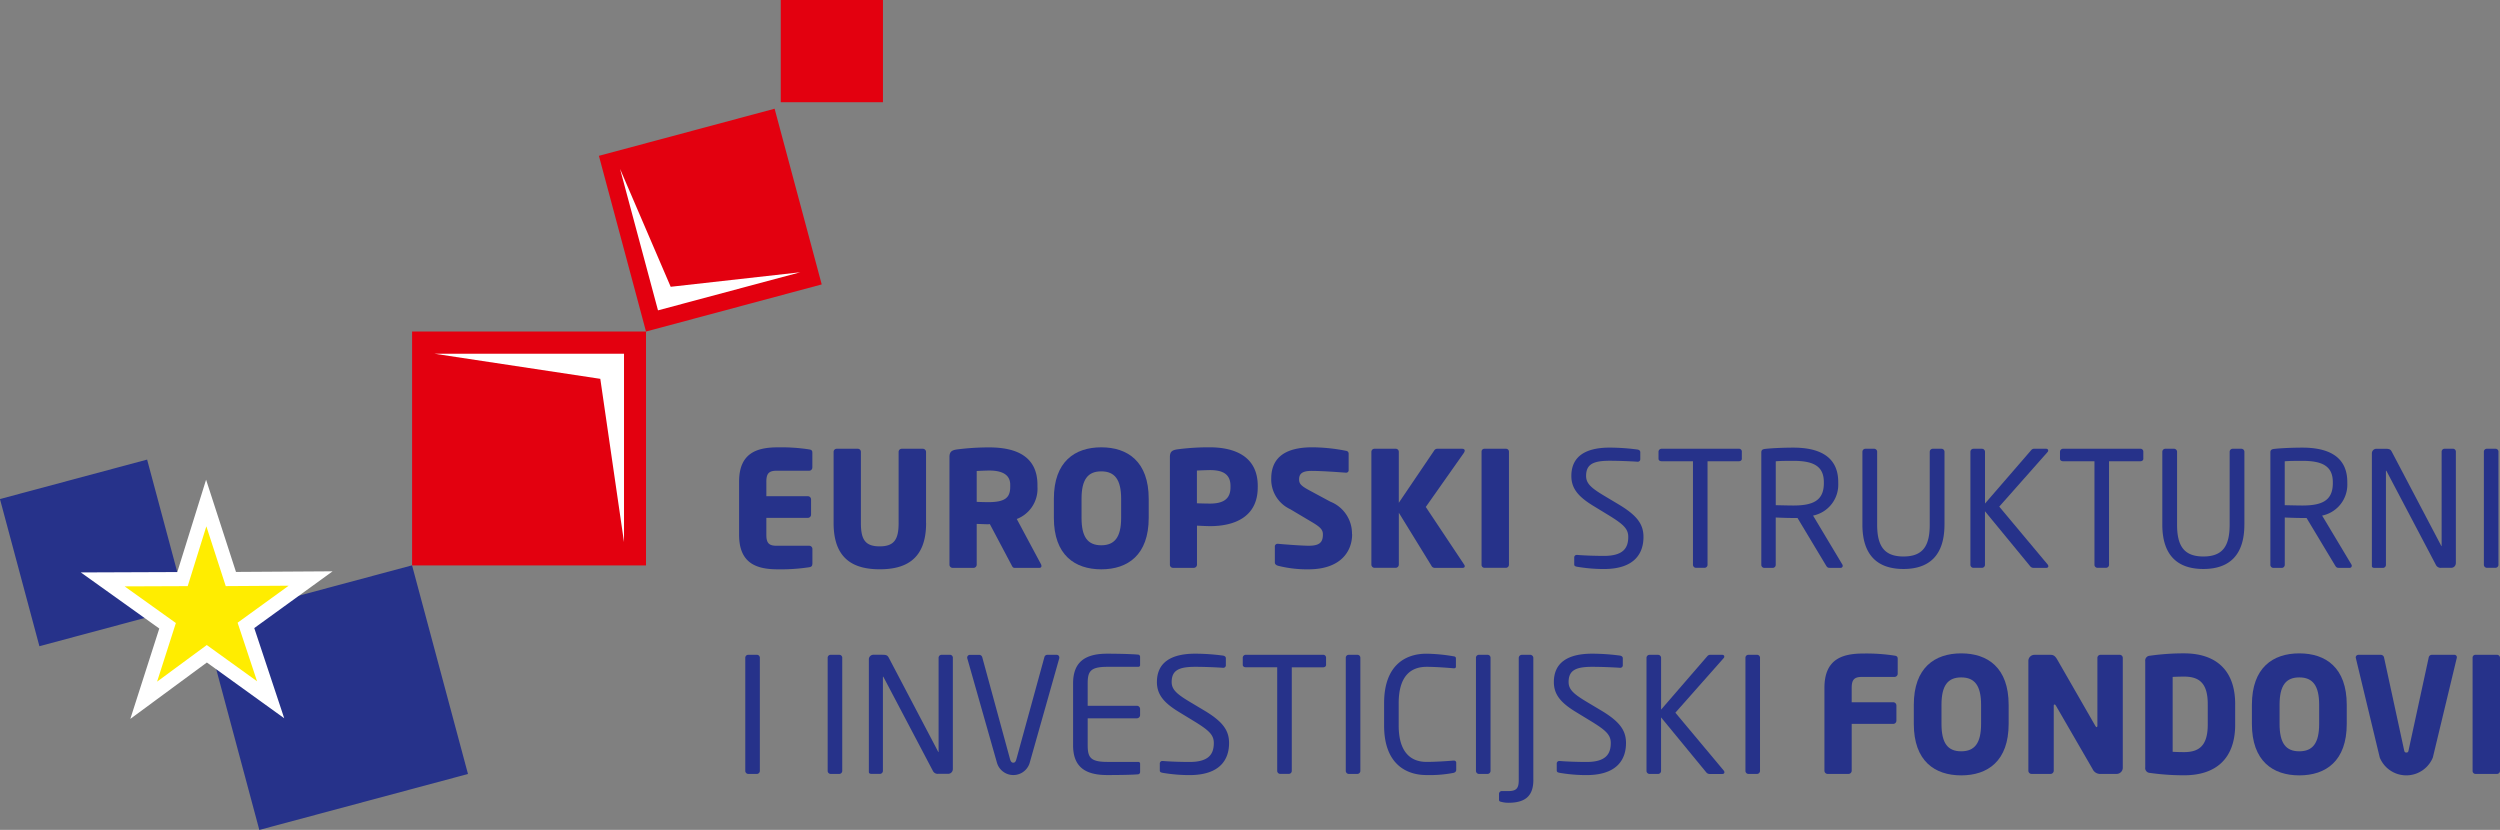 <svg xmlns="http://www.w3.org/2000/svg" viewBox="0 0 210.873 70">
  <rect x="0" y="0" width="210.873" height="70" fill="#808080" stroke="none"/>
  <defs>
    <style>
      .cls-1 {
        fill: #26328a;
      }

      .cls-2 {
        fill: #ffed00;
      }

      .cls-2, .cls-5 {
        fill-rule: evenodd;
      }

      .cls-3 {
        fill: none;
        stroke: #fff;
        stroke-miterlimit: 22.926;
        stroke-width: 1.191px;
      }

      .cls-4 {
        fill: #e3000f;
      }

      .cls-5 {
        fill: #fff;
      }
    </style>
  </defs>
  <g id="strukturni-c" transform="translate(-0.002)">
    <g id="Group_10" data-name="Group 10" transform="translate(0.002)">
      <rect id="Rectangle_13" data-name="Rectangle 13" class="cls-1" width="18.22" height="18.219" transform="matrix(-0.966, 0.259, -0.259, -0.966, 39.474, 65.285)"/>
      <rect id="Rectangle_14" data-name="Rectangle 14" class="cls-1" width="12.85" height="12.85" transform="matrix(-0.966, 0.259, -0.259, -0.966, 15.737, 51.179)"/>
      <path id="Path_55" data-name="Path 55" class="cls-2" d="M23.855,64.042l-5.383-3.88-5.324,3.923L15.162,57.8l-5.47-3.911,6.729-.026,2-6.417L20.5,53.857l6.73-.043-5.459,3.954Z" transform="translate(-1.027 -5.017)"/>
      <path id="Path_56" data-name="Path 56" class="cls-3" d="M23.855,64.042l-5.383-3.88-5.324,3.923L15.162,57.8l-5.47-3.911,6.729-.026,2-6.417L20.5,53.857l6.73-.043-5.459,3.954Z" transform="translate(-1.027 -5.017)"/>
      <rect id="Rectangle_15" data-name="Rectangle 15" class="cls-4" width="8.621" height="8.622" transform="translate(65.855)"/>
      <rect id="Rectangle_16" data-name="Rectangle 16" class="cls-4" width="19.73" height="19.73" transform="translate(34.76 27.963)"/>
      <path id="Path_57" data-name="Path 57" class="cls-5" d="M41,33.368H56.973V49.253l-2-13.771Z" transform="translate(-4.338 -3.528)"/>
      <rect id="Rectangle_17" data-name="Rectangle 17" class="cls-4" width="15.342" height="15.342" transform="matrix(0.966, -0.259, 0.259, 0.966, 50.517, 13.144)"/>
      <path id="Path_58" data-name="Path 58" class="cls-5" d="M73.689,24.65l-12,3.214-3.2-11.93,4.271,9.941Z" transform="translate(-6.188 -1.685)"/>
    </g>
    <g id="Group_11" data-name="Group 11" transform="translate(62.345 37.731)">
      <path id="Path_59" data-name="Path 59" class="cls-1" d="M75.9,52.023V50.765a.27.27,0,0,0-.27-.27H72.881c-.636,0-.866-.216-.866-.919V48.143h3.5a.271.271,0,0,0,.271-.271V46.586a.271.271,0,0,0-.271-.27h-3.5V45.086c0-.7.23-.919.866-.919h2.744a.271.271,0,0,0,.27-.27V42.639c0-.176-.08-.243-.27-.271a15.7,15.7,0,0,0-2.609-.175c-1.744,0-3.3.432-3.3,2.894v4.489c0,2.461,1.542,2.907,3.285,2.907a16.045,16.045,0,0,0,2.624-.175c.189-.029.269-.11.269-.285" transform="translate(-69.717 -42.192)"/>
      <path id="Path_60" data-name="Path 60" class="cls-1" d="M86.427,48.6V42.585a.271.271,0,0,0-.283-.257H84.385a.261.261,0,0,0-.271.257V48.6c0,1.379-.378,1.96-1.6,1.96s-1.582-.581-1.582-1.96V42.585a.259.259,0,0,0-.27-.257H78.9a.259.259,0,0,0-.27.257V48.6c0,3.083,1.745,3.894,3.894,3.894s3.908-.811,3.908-3.894" transform="translate(-70.659 -42.206)"/>
      <path id="Path_61" data-name="Path 61" class="cls-1" d="M94.682,45.532c0,.919-.446,1.285-1.866,1.285-.148,0-.811-.013-.96-.027v-2.6c.163-.013.866-.04,1.055-.04,1.136,0,1.772.378,1.772,1.2v.175ZM97.318,52.2a.36.36,0,0,0-.04-.149l-2.042-3.813a2.725,2.725,0,0,0,1.745-2.7v-.175c0-2.393-1.772-3.164-4.07-3.164a21.38,21.38,0,0,0-2.744.175c-.419.068-.609.19-.609.649V52.09a.272.272,0,0,0,.271.271h1.757a.271.271,0,0,0,.27-.271V48.655c.258,0,.676.027.96.027l.149-.013,1.812,3.421c.068.135.122.271.271.271h2.068C97.264,52.361,97.318,52.293,97.318,52.2Z" transform="translate(-71.815 -42.192)"/>
      <path id="Path_62" data-name="Path 62" class="cls-1" d="M105.08,48.142c0,1.622-.541,2.312-1.677,2.312s-1.663-.689-1.663-2.312V46.533c0-1.623.528-2.313,1.663-2.313s1.677.689,1.677,2.313Zm2.326,0V46.533c0-3.137-1.772-4.341-4-4.341s-4,1.2-4,4.341v1.609c0,3.137,1.771,4.341,4,4.341S107.406,51.279,107.406,48.142Z" transform="translate(-72.856 -42.192)"/>
      <path id="Path_63" data-name="Path 63" class="cls-1" d="M115.46,45.572c0,.92-.528,1.366-1.731,1.366-.148,0-.946-.013-1.1-.027V44.153c.163-.013.907-.04,1.1-.04,1.137,0,1.731.378,1.731,1.339Zm2.3,0v-.122c0-2.542-2.015-3.259-4.056-3.259a20.056,20.056,0,0,0-2.745.175c-.419.068-.609.19-.609.649V52.1a.261.261,0,0,0,.271.258h1.744a.271.271,0,0,0,.27-.271V48.8c.338.013.771.04,1.1.04C115.744,48.844,117.759,48.1,117.759,45.572Z" transform="translate(-74.013 -42.192)"/>
      <path id="Path_64" data-name="Path 64" class="cls-1" d="M126.721,49.521a2.891,2.891,0,0,0-1.825-2.744l-1.731-.933c-.73-.392-.906-.568-.906-.947,0-.486.283-.716,1.054-.716.919,0,2.488.122,2.867.149h.028a.206.206,0,0,0,.23-.23V42.734a.237.237,0,0,0-.2-.243,14.94,14.94,0,0,0-2.867-.3c-2.624,0-3.462,1.149-3.462,2.636a2.762,2.762,0,0,0,1.6,2.583l1.866,1.109c.7.419.892.636.892,1.028,0,.649-.27.947-1.2.947-.528,0-2.015-.108-2.569-.163h-.04a.226.226,0,0,0-.244.258v1.324c0,.149.135.23.271.271a10.022,10.022,0,0,0,2.556.3c2.744,0,3.691-1.529,3.691-2.963" transform="translate(-75.024 -42.192)"/>
      <path id="Path_65" data-name="Path 65" class="cls-1" d="M137.228,42.476c0-.08-.067-.148-.216-.148h-2.068a.309.309,0,0,0-.3.162l-2.975,4.394v-4.3a.259.259,0,0,0-.271-.257h-1.771a.261.261,0,0,0-.271.257V52.1a.273.273,0,0,0,.271.271H131.4a.272.272,0,0,0,.271-.271V47.723l2.744,4.462a.318.318,0,0,0,.3.19h2.326c.123,0,.19-.055.19-.135a.258.258,0,0,0-.055-.149l-3.232-4.854,3.219-4.571a.424.424,0,0,0,.066-.19" transform="translate(-76.024 -42.206)"/>
      <path id="Path_66" data-name="Path 66" class="cls-1" d="M142.059,52.1V42.585a.248.248,0,0,0-.257-.257H139.99a.238.238,0,0,0-.243.257V52.1a.25.25,0,0,0,.243.271H141.8a.261.261,0,0,0,.257-.271" transform="translate(-77.122 -42.206)"/>
    </g>
    <g id="Group_12" data-name="Group 12" transform="translate(132.543 37.756)">
      <path id="Path_67" data-name="Path 67" class="cls-1" d="M154.3,49.753c0-1.081-.554-1.825-2.122-2.758l-1.245-.744c-1.028-.622-1.473-1-1.473-1.636,0-.987.594-1.285,1.988-1.285.784,0,1.73.04,2.326.08h.027a.209.209,0,0,0,.23-.216v-.581c0-.135-.094-.2-.23-.23a18.279,18.279,0,0,0-2.353-.163c-2.056,0-3.232.757-3.232,2.393,0,1.081.622,1.771,1.866,2.529l1.311.8c1.23.757,1.623,1.136,1.623,1.812,0,.947-.433,1.6-2.056,1.6-.622,0-1.609-.027-2.231-.081h-.04a.209.209,0,0,0-.23.216v.541c0,.149.026.2.257.243a13.488,13.488,0,0,0,2.245.189c2.663,0,3.339-1.4,3.339-2.7" transform="translate(-148.215 -42.221)"/>
      <path id="Path_68" data-name="Path 68" class="cls-1" d="M163.465,43.166v-.595a.237.237,0,0,0-.257-.243h-6.5a.258.258,0,0,0-.271.243v.595c0,.149.122.216.271.216h2.636V52.1a.258.258,0,0,0,.242.271h.744a.257.257,0,0,0,.243-.271V43.382h2.636c.149,0,.258-.08.258-.216" transform="translate(-149.084 -42.232)"/>
      <path id="Path_69" data-name="Path 69" class="cls-1" d="M171.409,45.224c0,1.46-.907,1.88-2.569,1.88-.312,0-.893-.013-1.487-.027v-3.7c.324-.04,1.067-.04,1.487-.04,1.69,0,2.569.446,2.569,1.8ZM173,52.188a.219.219,0,0,0-.04-.122L170.5,47.955a2.661,2.661,0,0,0,2.123-2.732v-.095c0-2.19-1.65-2.906-3.785-2.906-.784,0-1.8.04-2.38.108-.242.028-.324.108-.324.3v9.465a.258.258,0,0,0,.242.271h.731a.257.257,0,0,0,.243-.271V48.117c.716.028,1.04.04,1.487.04h.351l2.42,4.03c.109.176.19.176.352.176h.866A.169.169,0,0,0,173,52.188Z" transform="translate(-150.11 -42.221)"/>
      <path id="Path_70" data-name="Path 70" class="cls-1" d="M182.594,48.724V42.585a.257.257,0,0,0-.258-.257h-.73a.257.257,0,0,0-.257.257v6.139c0,1.758-.54,2.691-2.217,2.691s-2.218-.947-2.218-2.691V42.585a.256.256,0,0,0-.257-.257h-.73a.257.257,0,0,0-.258.257v6.139c0,2.583,1.272,3.745,3.463,3.745s3.46-1.163,3.46-3.745" transform="translate(-151.118 -42.232)"/>
      <path id="Path_71" data-name="Path 71" class="cls-1" d="M192.428,52.24a.248.248,0,0,0-.068-.163l-4.071-4.867,4.071-4.6a.191.191,0,0,0,.055-.135c0-.08-.055-.148-.19-.148h-.974a.321.321,0,0,0-.27.122l-3.894,4.5V42.586a.257.257,0,0,0-.258-.257h-.717a.256.256,0,0,0-.256.257V52.1a.258.258,0,0,0,.242.271h.744a.257.257,0,0,0,.243-.271V47.6L190.9,52.24a.364.364,0,0,0,.3.135h1.054c.121,0,.176-.068.176-.135" transform="translate(-152.195 -42.232)"/>
      <path id="Path_72" data-name="Path 72" class="cls-1" d="M201.334,43.166v-.595a.237.237,0,0,0-.257-.243h-6.5a.259.259,0,0,0-.271.243v.595c0,.149.122.216.271.216h2.636V52.1a.259.259,0,0,0,.243.271h.743a.257.257,0,0,0,.243-.271V43.382h2.637c.148,0,.258-.08.258-.216" transform="translate(-153.088 -42.232)"/>
      <path id="Path_73" data-name="Path 73" class="cls-1" d="M210.882,48.724V42.585a.257.257,0,0,0-.257-.257h-.731a.256.256,0,0,0-.256.257v6.139c0,1.758-.541,2.691-2.218,2.691s-2.217-.947-2.217-2.691V42.585a.257.257,0,0,0-.258-.257h-.73a.257.257,0,0,0-.257.257v6.139c0,2.583,1.272,3.745,3.462,3.745s3.46-1.163,3.46-3.745" transform="translate(-154.11 -42.232)"/>
      <path id="Path_74" data-name="Path 74" class="cls-1" d="M219.417,45.224c0,1.46-.907,1.88-2.569,1.88-.311,0-.892-.013-1.488-.027v-3.7c.325-.04,1.068-.04,1.488-.04,1.69,0,2.569.446,2.569,1.8Zm1.6,6.964a.221.221,0,0,0-.041-.122l-2.461-4.111a2.661,2.661,0,0,0,2.123-2.732v-.095c0-2.19-1.65-2.906-3.785-2.906-.784,0-1.8.04-2.381.108-.242.028-.324.108-.324.3v9.465a.259.259,0,0,0,.243.271h.73a.257.257,0,0,0,.242-.271V48.117c.717.028,1.042.04,1.488.04h.351l2.421,4.03c.108.176.19.176.351.176h.866A.17.17,0,0,0,221.013,52.188Z" transform="translate(-155.186 -42.221)"/>
      <path id="Path_75" data-name="Path 75" class="cls-1" d="M230.808,51.983v-9.4a.245.245,0,0,0-.242-.257h-.717a.254.254,0,0,0-.242.257V50.5c0,.013,0,.04-.014.04l-.027-.04-4.152-7.9c-.107-.2-.175-.27-.554-.27h-.744a.381.381,0,0,0-.392.378v9.506c0,.135.108.163.243.163h.7a.255.255,0,0,0,.243-.258v-7.9c0-.027,0-.04.013-.04s.027.013.041.04l4.178,7.937a.446.446,0,0,0,.432.216h.839a.391.391,0,0,0,.392-.391" transform="translate(-156.199 -42.232)"/>
      <path id="Path_76" data-name="Path 76" class="cls-1" d="M235.518,52.1V42.585a.245.245,0,0,0-.243-.257h-.743a.245.245,0,0,0-.243.257V52.1a.259.259,0,0,0,.243.271h.743a.257.257,0,0,0,.243-.271" transform="translate(-157.317 -42.232)"/>
    </g>
    <g id="Group_13" data-name="Group 13" transform="translate(62.865 55.233)">
      <path id="Path_77" data-name="Path 77" class="cls-1" d="M71.528,71.541v-9.52a.246.246,0,0,0-.243-.257h-.743a.245.245,0,0,0-.243.257v9.52a.258.258,0,0,0,.243.27h.742a.257.257,0,0,0,.244-.27" transform="translate(-70.298 -61.764)"/>
    </g>
    <g id="Group_14" data-name="Group 14" transform="translate(69.814 55.137)">
      <path id="Path_78" data-name="Path 78" class="cls-1" d="M79.3,71.541v-9.52a.246.246,0,0,0-.244-.257h-.743a.245.245,0,0,0-.243.257v9.52a.258.258,0,0,0,.243.27h.743a.257.257,0,0,0,.244-.27" transform="translate(-78.069 -61.668)"/>
      <path id="Path_79" data-name="Path 79" class="cls-1" d="M89.04,71.419v-9.4a.245.245,0,0,0-.243-.257H88.08a.254.254,0,0,0-.242.257v7.911c0,.013,0,.04-.013.04l-.028-.04-4.151-7.9c-.108-.2-.175-.27-.554-.27h-.743a.381.381,0,0,0-.393.378v9.506c0,.135.108.163.243.163h.7a.254.254,0,0,0,.242-.258v-7.9c0-.027,0-.04.014-.04s.027.013.04.04l4.178,7.937a.448.448,0,0,0,.433.216h.838a.391.391,0,0,0,.393-.391" transform="translate(-78.48 -61.668)"/>
      <path id="Path_80" data-name="Path 80" class="cls-1" d="M99,61.994a.22.22,0,0,0-.229-.23h-.8a.257.257,0,0,0-.23.2L95.376,70.58c-.054.189-.122.283-.257.283s-.216-.095-.271-.283L92.5,61.967a.273.273,0,0,0-.243-.2h-.784a.231.231,0,0,0-.243.23.174.174,0,0,0,.013.081l2.5,8.8a1.439,1.439,0,0,0,2.758,0l2.489-8.8A.2.2,0,0,0,99,61.994" transform="translate(-79.46 -61.668)"/>
      <path id="Path_81" data-name="Path 81" class="cls-1" d="M106.872,71.637v-.689a.146.146,0,0,0-.148-.162h-2.609c-1.433,0-1.664-.378-1.664-1.406V67.108H106.6a.27.27,0,0,0,.27-.27v-.514a.271.271,0,0,0-.27-.271H102.45v-1.88c0-1.027.231-1.407,1.664-1.407h2.609a.145.145,0,0,0,.148-.163v-.675a.19.19,0,0,0-.135-.189c-.568-.055-1.839-.081-2.637-.081-1.893,0-2.88.716-2.88,2.516V69.38c0,1.8.987,2.515,2.88,2.515.8,0,2.123-.013,2.637-.067a.193.193,0,0,0,.135-.19" transform="translate(-80.517 -61.657)"/>
      <path id="Path_82" data-name="Path 82" class="cls-1" d="M115.212,69.19c0-1.081-.554-1.826-2.123-2.758l-1.245-.744c-1.028-.622-1.474-1-1.474-1.637,0-.987.6-1.285,1.988-1.285.784,0,1.73.04,2.326.081h.027a.21.21,0,0,0,.23-.216v-.581c0-.135-.095-.2-.23-.23a18.254,18.254,0,0,0-2.353-.163c-2.055,0-3.232.757-3.232,2.393,0,1.082.622,1.772,1.865,2.529l1.312.8c1.23.757,1.622,1.137,1.622,1.812,0,.947-.432,1.6-2.055,1.6-.622,0-1.609-.027-2.231-.081h-.04a.209.209,0,0,0-.23.216v.541c0,.148.027.2.258.243a13.5,13.5,0,0,0,2.245.189c2.664,0,3.34-1.4,3.34-2.7" transform="translate(-81.353 -61.657)"/>
      <path id="Path_83" data-name="Path 83" class="cls-1" d="M124.249,62.6v-.595a.237.237,0,0,0-.257-.243h-6.5a.257.257,0,0,0-.27.243V62.6c0,.148.122.216.27.216h2.636v8.722a.258.258,0,0,0,.243.27h.744a.256.256,0,0,0,.243-.27V62.819h2.636c.149,0,.258-.081.258-.216" transform="translate(-82.209 -61.668)"/>
      <path id="Path_84" data-name="Path 84" class="cls-1" d="M128.17,71.541v-9.52a.246.246,0,0,0-.243-.257h-.744a.245.245,0,0,0-.243.257v9.52a.258.258,0,0,0,.243.27h.744a.257.257,0,0,0,.243-.27" transform="translate(-83.237 -61.668)"/>
      <path id="Path_85" data-name="Path 85" class="cls-1" d="M136.639,71.447v-.554a.188.188,0,0,0-.216-.216h-.054c-.487.041-1.461.108-2.232.108-1.324,0-2.352-.8-2.352-3.069v-1.88c0-2.3,1.027-3.07,2.352-3.07.784,0,1.785.081,2.272.122h.04c.135,0,.163-.067.163-.149v-.689c0-.122-.094-.163-.216-.175a14.535,14.535,0,0,0-2.271-.216c-1.663,0-3.57.866-3.57,4.178v1.88c0,3.285,1.907,4.178,3.57,4.178a10.681,10.681,0,0,0,2.245-.175c.148-.026.269-.107.269-.27" transform="translate(-83.619 -61.657)"/>
      <path id="Path_86" data-name="Path 86" class="cls-1" d="M140.448,71.541v-9.52a.245.245,0,0,0-.242-.257h-.744a.245.245,0,0,0-.243.257v9.52a.258.258,0,0,0,.243.27h.744a.256.256,0,0,0,.242-.27" transform="translate(-84.535 -61.668)"/>
      <path id="Path_87" data-name="Path 87" class="cls-1" d="M144.288,72.312V62.021a.266.266,0,0,0-.257-.257h-.717a.266.266,0,0,0-.256.257v10.29c0,.663-.149.946-.867.946h-.527a.24.24,0,0,0-.271.23v.5a.156.156,0,0,0,.081.149,2.333,2.333,0,0,0,.716.108c1.489,0,2.1-.635,2.1-1.933" transform="translate(-84.765 -61.668)"/>
      <path id="Path_88" data-name="Path 88" class="cls-1" d="M152.652,69.19c0-1.081-.554-1.826-2.123-2.758l-1.244-.744c-1.027-.622-1.474-1-1.474-1.637,0-.987.595-1.285,1.988-1.285.784,0,1.731.04,2.326.081h.027a.209.209,0,0,0,.23-.216v-.581c0-.135-.093-.2-.23-.23a18.265,18.265,0,0,0-2.353-.163c-2.055,0-3.232.757-3.232,2.393,0,1.082.622,1.772,1.866,2.529l1.312.8c1.231.757,1.622,1.137,1.622,1.812,0,.947-.432,1.6-2.055,1.6-.622,0-1.61-.027-2.231-.081h-.041a.209.209,0,0,0-.23.216v.541c0,.148.027.2.258.243a13.487,13.487,0,0,0,2.245.189c2.663,0,3.339-1.4,3.339-2.7" transform="translate(-85.312 -61.657)"/>
      <path id="Path_89" data-name="Path 89" class="cls-1" d="M161.878,71.676a.245.245,0,0,0-.068-.162l-4.07-4.868,4.07-4.6a.193.193,0,0,0,.055-.135c0-.08-.055-.148-.19-.148H160.7a.322.322,0,0,0-.27.122l-3.894,4.5V62.022a.257.257,0,0,0-.257-.257h-.717a.257.257,0,0,0-.257.257v9.52a.258.258,0,0,0,.243.27h.744a.256.256,0,0,0,.242-.27v-4.5l3.814,4.639a.364.364,0,0,0,.3.135H161.7c.121,0,.175-.069.175-.136" transform="translate(-86.236 -61.668)"/>
      <path id="Path_90" data-name="Path 90" class="cls-1" d="M165.867,71.541v-9.52a.246.246,0,0,0-.243-.257h-.744a.245.245,0,0,0-.242.257v9.52a.257.257,0,0,0,.242.27h.744a.257.257,0,0,0,.243-.27" transform="translate(-87.223 -61.668)"/>
    </g>
    <g id="Group_15" data-name="Group 15" transform="translate(153.893 55.111)">
      <path id="Path_91" data-name="Path 91" class="cls-1" d="M178.269,63.347V62.089c0-.176-.081-.243-.27-.27a15.679,15.679,0,0,0-2.61-.176c-1.745,0-3.3.433-3.3,2.894v6.991a.271.271,0,0,0,.271.27h1.757a.271.271,0,0,0,.271-.27V67.579h3.5a.271.271,0,0,0,.271-.271V66.024a.271.271,0,0,0-.271-.271h-3.5V64.536c0-.7.23-.919.866-.919H178a.27.27,0,0,0,.269-.27" transform="translate(-172.09 -61.63)"/>
      <path id="Path_92" data-name="Path 92" class="cls-1" d="M186.192,67.577c0,1.622-.541,2.312-1.678,2.312s-1.662-.689-1.662-2.312V65.969c0-1.622.528-2.313,1.662-2.313s1.678.689,1.678,2.313Zm2.325,0V65.969c0-3.137-1.772-4.341-4-4.341s-4,1.2-4,4.341v1.609c0,3.137,1.772,4.341,4,4.341S188.517,70.715,188.517,67.577Z" transform="translate(-172.98 -61.628)"/>
      <path id="Path_93" data-name="Path 93" class="cls-1" d="M199.288,71.3V62.021a.26.26,0,0,0-.271-.257h-1.6a.26.26,0,0,0-.27.257v5.72c0,.095-.041.122-.068.122s-.054-.027-.108-.108l-3.2-5.57c-.163-.284-.3-.419-.568-.419h-1.366a.513.513,0,0,0-.513.513V71.54a.271.271,0,0,0,.27.27h1.6a.272.272,0,0,0,.271-.27V66.063c0-.08.027-.108.067-.108s.068.028.122.108l3.083,5.328a.7.7,0,0,0,.7.419h1.324a.524.524,0,0,0,.528-.513" transform="translate(-174.124 -61.642)"/>
      <path id="Path_94" data-name="Path 94" class="cls-1" d="M207.621,67.645c0,1.825-.784,2.312-2,2.312-.338,0-.77-.013-.96-.027V63.615c.19-.013.622-.027.96-.027,1.217,0,2,.487,2,2.313Zm2.313,0V65.9c0-2.853-1.622-4.273-4.314-4.273a20.255,20.255,0,0,0-2.88.2.409.409,0,0,0-.392.473v8.938a.408.408,0,0,0,.392.473,20.254,20.254,0,0,0,2.88.2C208.311,71.918,209.934,70.5,209.934,67.645Z" transform="translate(-175.29 -61.628)"/>
      <path id="Path_95" data-name="Path 95" class="cls-1" d="M218.081,67.577c0,1.622-.54,2.312-1.677,2.312s-1.662-.689-1.662-2.312V65.969c0-1.622.527-2.313,1.662-2.313s1.677.689,1.677,2.313Zm2.327,0V65.969c0-3.137-1.772-4.341-4-4.341s-4,1.2-4,4.341v1.609c0,3.137,1.771,4.341,4,4.341S220.408,70.715,220.408,67.577Z" transform="translate(-176.353 -61.628)"/>
      <path id="Path_96" data-name="Path 96" class="cls-1" d="M230.734,61.98a.21.21,0,0,0-.231-.216h-1.892a.273.273,0,0,0-.257.243l-1.691,7.8c-.027.148-.068.2-.189.2s-.163-.055-.19-.2l-1.69-7.8a.287.287,0,0,0-.271-.243h-1.88a.229.229,0,0,0-.243.216c0,.027.014.04.014.067l2.015,8.384a2.419,2.419,0,0,0,4.476,0l2.015-8.384a.549.549,0,0,1,.014-.067" transform="translate(-177.389 -61.642)"/>
      <path id="Path_97" data-name="Path 97" class="cls-1" d="M235.537,71.541v-9.52a.249.249,0,0,0-.257-.257h-1.813a.238.238,0,0,0-.242.257v9.52a.249.249,0,0,0,.242.27h1.813a.26.26,0,0,0,.257-.27" transform="translate(-178.555 -61.642)"/>
    </g>
  </g>
</svg>
